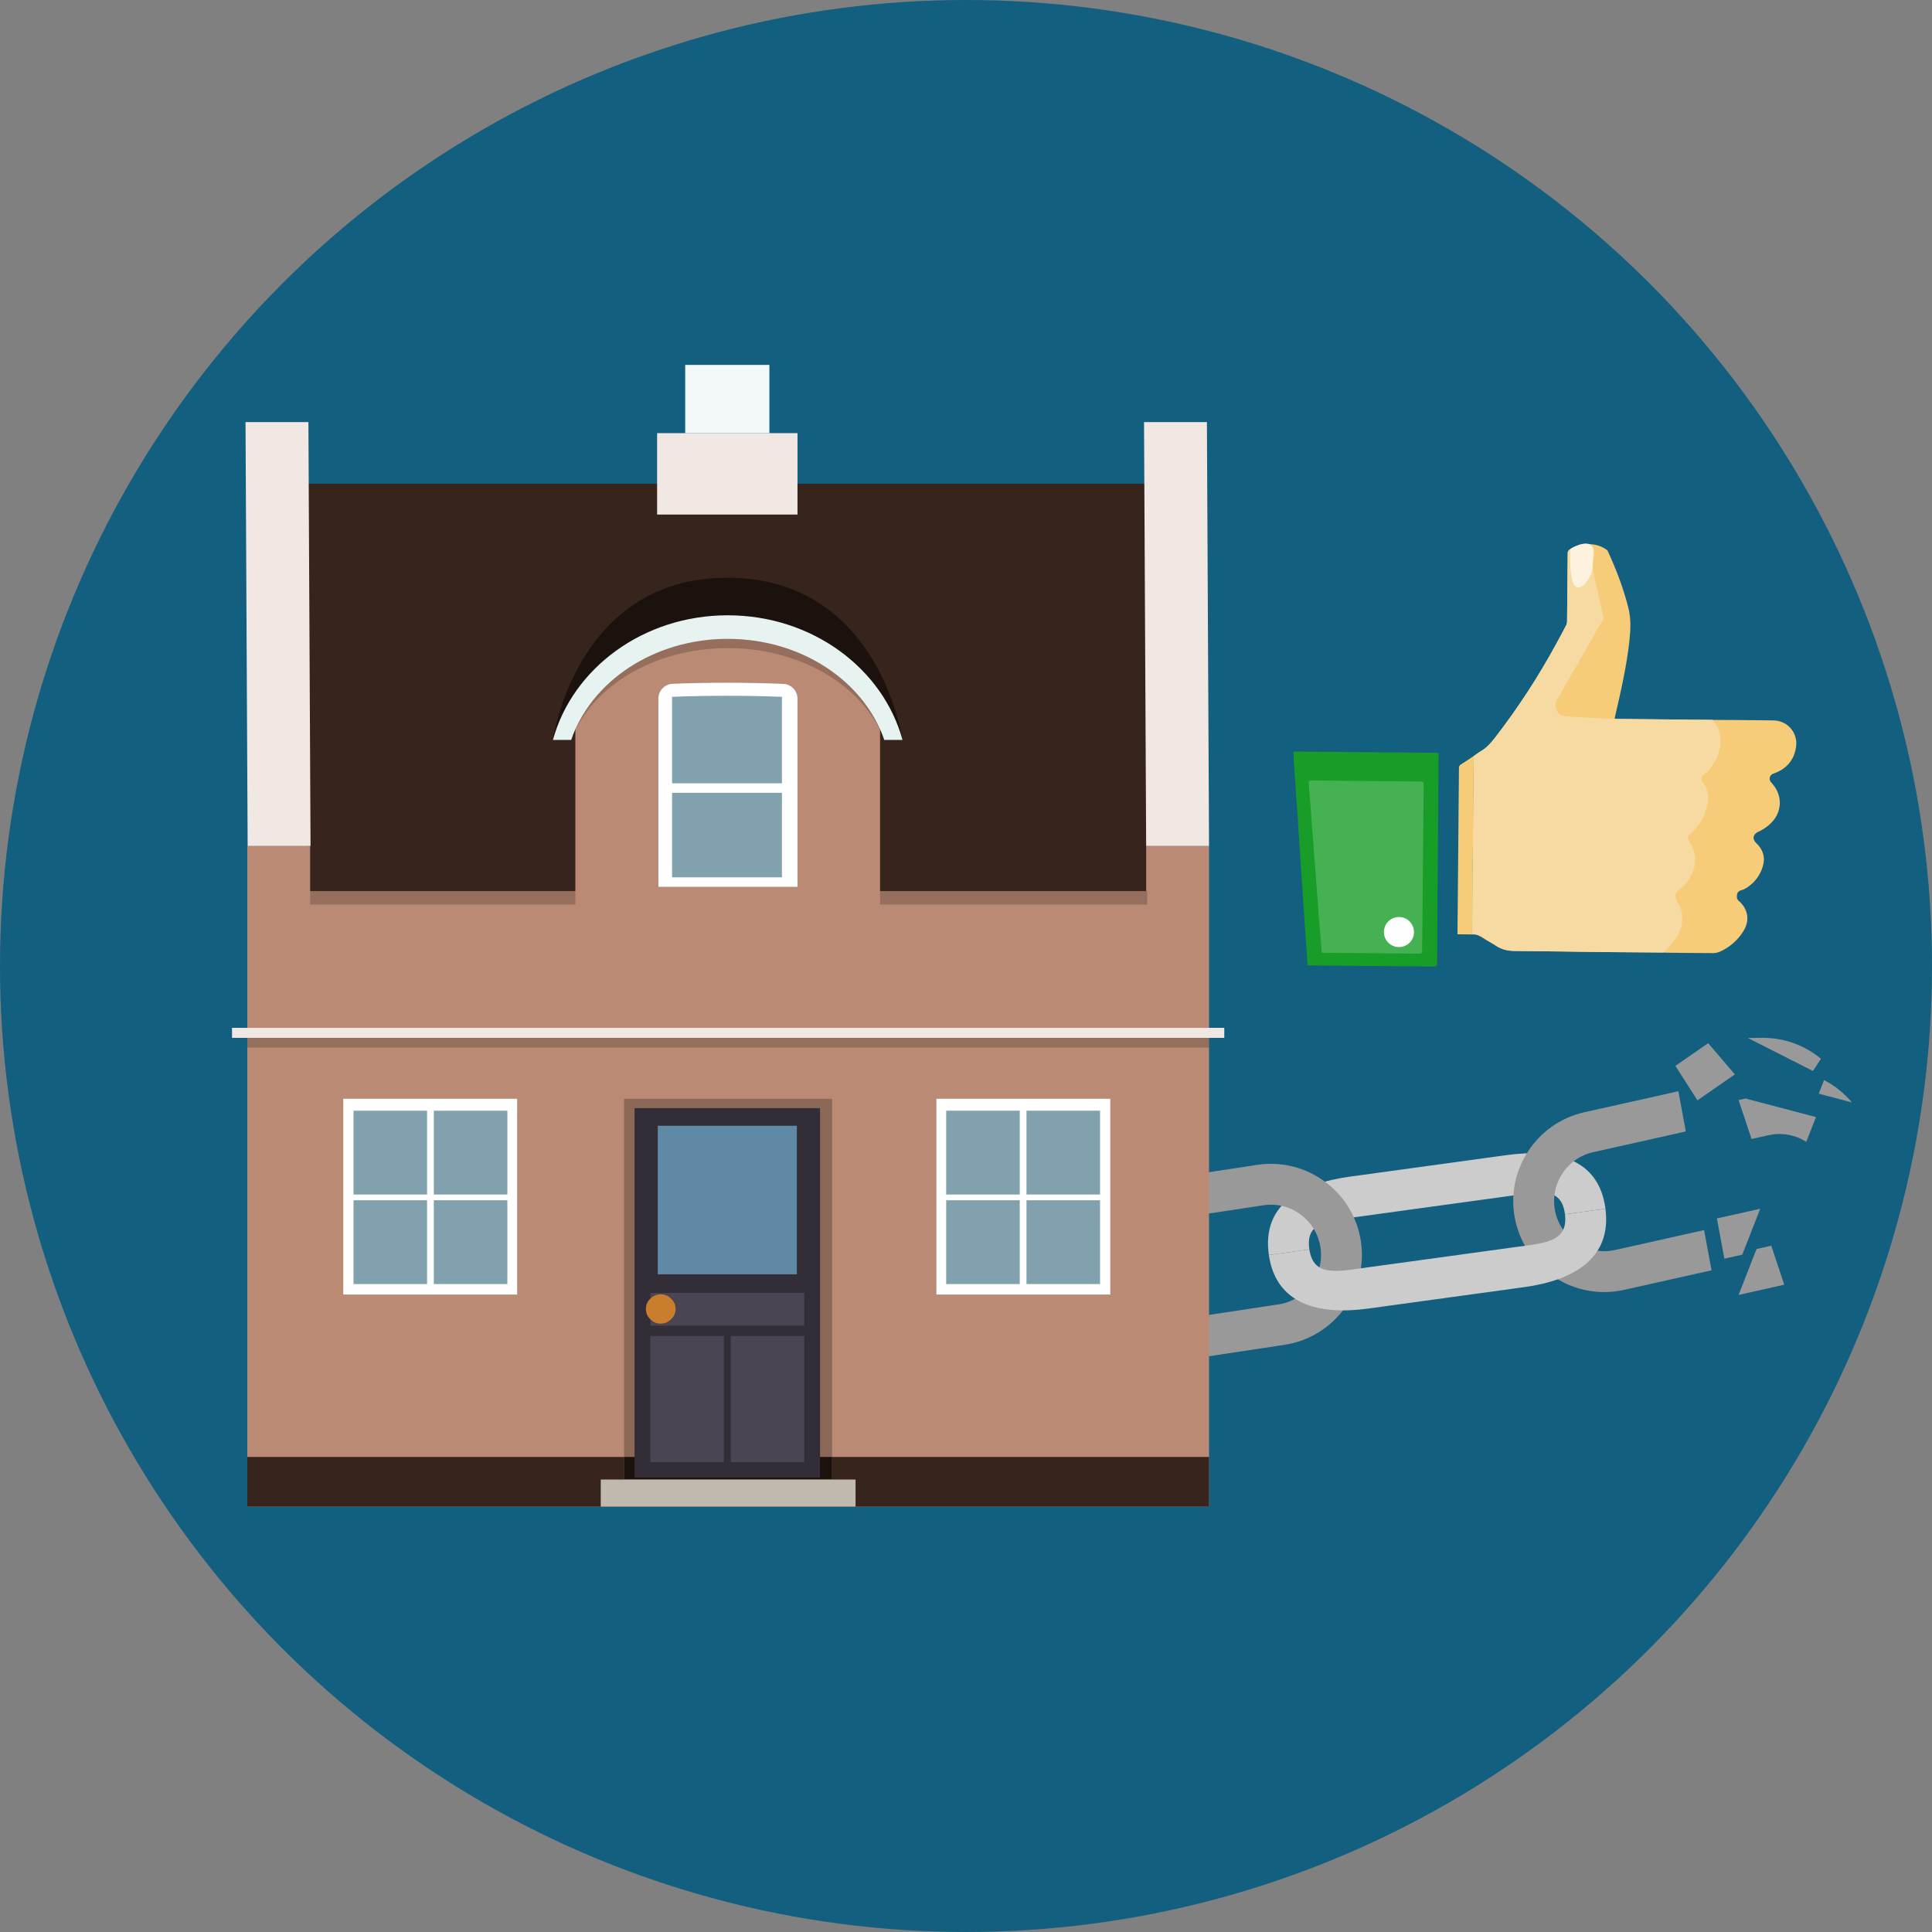 <?xml version="1.0" encoding="UTF-8"?><svg id="text" xmlns="http://www.w3.org/2000/svg" width="160" height="160" viewBox="0 0 160 160"><rect x="0" y="0" width="160" height="160" fill="#808080" stroke="none"/><defs><style>.cls-1{fill:#999;}.cls-1,.cls-2,.cls-3,.cls-4,.cls-5,.cls-6,.cls-7,.cls-8,.cls-9,.cls-10,.cls-11,.cls-12,.cls-13,.cls-14,.cls-15,.cls-16,.cls-17,.cls-18,.cls-19,.cls-20,.cls-21,.cls-22,.cls-23,.cls-24,.cls-25,.cls-26,.cls-27{stroke-width:0px;}.cls-2{fill:#fefefe;}.cls-3{fill:#e6f3f0;}.cls-4{fill:#fcf2dd;}.cls-5{fill:#f3f9f8;}.cls-5,.cls-12,.cls-17,.cls-19,.cls-20,.cls-21{fill-rule:evenodd;}.cls-6{fill:#1b120e;}.cls-7{fill:#c87e2c;}.cls-8{fill:#f6cc79;}.cls-9{fill:none;}.cls-10{opacity:.2;}.cls-11{fill:#81a1ae;}.cls-12{fill:#c0b9ad;}.cls-13,.cls-17{fill:#f1e8e3;}.cls-14{fill:#f6daa2;}.cls-15{fill:#ccc;}.cls-16{fill:#4b4452;}.cls-18{fill:#5f8aa5;}.cls-19,.cls-24{fill:#ba8a75;}.cls-20{fill:#fff;}.cls-21{fill:#37251d;}.cls-22{fill:#45b153;}.cls-23{fill:#125f80;}.cls-25{fill:#322d37;}.cls-26{fill:#8b6858;}.cls-27{fill:#179d28;}</style></defs><circle class="cls-23" cx="80" cy="80" r="80"/><path class="cls-8" d="m146.867,59.661c-.882-.009-1.765-.021-2.647-.028-.788-.007-1.575-.01-2.363-.015,0,0,0,0,0,0l-8.137-.081c-.31-.011-.62-.022-.93-.033.31.011.62.022.93.033.008-.056.012-.113.025-.168.482-2.079.959-4.159,1.194-6.285.102-.922.142-1.838-.088-2.757-.404-1.615-1.002-3.155-1.69-4.664-.022-.052-.057-.097-.102-.13-.46-.33-1.017-.494-1.582-.466h0c-.52-.007-1.03.143-1.463.43-.122.066-.193.198-.183.336-.012,1.877-.029,3.755-.052,5.632-.003.118-.032.234-.086.339-.259.497-.523.992-.793,1.482-1.488,2.742-3.195,5.359-5.103,7.827-.337.43-.689.83-1.17,1.106-.201.116-.385.263-.576.395-.045,4.924-.091,9.848-.136,14.772.346-.041.629.102.909.286.347.228.721.416,1.065.648.473.319.983.429,1.55.433,2.483.018,4.966.064,7.449.093,1.632.019,3.264.026,4.896.038h0c.062.005.125.013.188.014,1.292.014,2.584.032,3.876.035.194.002.387-.036.566-.112.798-.347,1.473-.926,1.937-1.661.32-.503.461-1.049.275-1.641-.119-.355-.336-.669-.626-.906-.171-.148-.186-.336-.145-.535.026-.173.157-.311.328-.345.176-.049.343-.126.495-.228.632-.408,1.096-1.029,1.309-1.75.224-.755.025-1.406-.549-1.94-.336-.312-.268-.727.154-.921.469-.207.887-.511,1.228-.894.744-.854.837-2.177-.136-3.2-.05-.049-.087-.11-.108-.176-.075-.231.052-.479.283-.554,1.059-.37,1.722-1.081,1.882-2.217.015-.094.022-.19.022-.285.003-1.05-.845-1.903-1.894-1.906Z"/><path class="cls-8" d="m120.99,63.304c-.111.059-.176.178-.166.303-.039,4.519-.079,9.038-.12,13.557l-.002.21,1.211.011c.045-4.924.091-9.848.136-14.772-.353.231-.702.468-1.06.691Z"/><path class="cls-14" d="m133.72,59.537l8.137.081c.013.034.03.067.051.097.383.441.588,1.008.576,1.591.002.567-.134,1.127-.395,1.631-.233.463-.526.886-.963,1.187-.252.174-.288.453-.094.696.385.481.479,1.036.404,1.633-.063.435-.2.857-.405,1.246-.224.479-.542.909-.935,1.263-.358.31-.374.433-.136.841.372.64.545,1.321.345,2.058-.204.752-.662,1.411-1.297,1.863-.145.103-.233.267-.239.444-.022.242.105.423.209.613.329.565.429,1.234.28,1.87-.149.637-.516,1.15-.94,1.63-.178.201-.357.402-.535.602-1.632-.012-3.264-.019-4.896-.038-2.483-.029-4.966-.075-7.449-.093-.568-.004-1.077-.114-1.55-.433-.344-.232-.718-.42-1.065-.648-.28-.184-.563-.327-.909-.286.045-4.924.091-9.848.136-14.772.192-.133.375-.28.576-.395.48-.276.833-.676,1.17-1.106,1.908-2.468,3.615-5.085,5.103-7.827.27-.491.535-.985.793-1.482.054-.105.083-.221.086-.339.022-1.877.04-3.755.052-5.632-.011-.138.061-.27.183-.336.433-.288.943-.438,1.463-.43.008.068.01.138.024.204.15.704.298,1.408.455,2.11.268,1.203.543,2.405.813,3.608.042.123.029.259-.035.372-.384.641-.748,1.294-1.119,1.942-.424.741-.849,1.482-1.273,2.223-.468.817-.936,1.635-1.404,2.452-.185.324-.138.648.038.949.112.21.321.352.558.378.361.035.723.063,1.086.086.538.034,1.076.064,1.615.091.495.023.992.037,1.487.056Z"/><path class="cls-27" d="m107.113,62.239l.234.002c3.851.035,7.702.069,11.553.102.183.001.259.035.243.237-.022.282-.011.567-.013.851-.038,5.45-.076,10.901-.114,16.351q-.002.268-.262.266c-3.41-.031-6.82-.063-10.229-.094-.251-.002-.239-.003-.254-.26-.035-.6-.085-1.2-.126-1.8-.026-.369-.046-.739-.071-1.108-.042-.619-.088-1.238-.13-1.857-.026-.382-.044-.764-.07-1.145-.041-.613-.087-1.225-.129-1.838-.025-.363-.046-.726-.07-1.089-.043-.638-.089-1.275-.131-1.913-.026-.407-.042-.814-.07-1.221-.04-.575-.088-1.149-.129-1.724-.027-.388-.044-.776-.07-1.164-.041-.606-.088-1.212-.128-1.819-.017-.249-.022-.499-.035-.779Z"/><path class="cls-22" d="m109.454,78.903c-.035-.495-.064-.957-.101-1.418-.04-.505-.091-1.009-.131-1.514-.029-.356-.044-.713-.071-1.068-.041-.536-.088-1.072-.13-1.608-.026-.337-.047-.674-.073-1.012-.043-.561-.089-1.122-.131-1.684-.026-.35-.044-.7-.071-1.05-.041-.53-.088-1.059-.129-1.589-.027-.35-.046-.7-.073-1.049-.042-.549-.087-1.097-.131-1.646-.013-.169-.033-.337-.032-.506 0-.042.068-.091.115-.121.027-.017.074-.003.111-.002,3.019.028,6.038.055,9.056.083q.242.002.24.25c-.042,4.588-.084,9.176-.126,13.764q-.002.246-.246.244c-2.615-.024-5.231-.048-7.846-.072l-.231-.002Zm6.378-.467c.69.007,1.254-.547,1.261-1.237.007-.69-.547-1.254-1.237-1.261s-1.254.547-1.261,1.237v.002c-.005.689.548,1.252,1.237,1.26Z"/><path class="cls-2" d="m115.832,78.436c-.69-.012-1.239-.581-1.227-1.27.012-.69.581-1.239,1.27-1.227.69.012,1.239.581,1.227,1.27,0,.001,0,.001,0,.002-.012.689-.581,1.238-1.27,1.226Z"/><path class="cls-4" d="m130.752,48.657c.522-.053,1.143-1.113,1.148-1.74.007-.721.324-1.644-.292-1.856s-1.548.398-1.548.398c0,0-.236,3.292.691,3.198Z"/><path class="cls-15" d="m86.781,99.172l-12.327-4.33c-3.921-1.377-7.545-1.26-8.923,2.661-.005.015-.009.03-.014.045l3.194,1.122c.005-.015.009-.029.014-.045.759-2.16,2.447-1.348,4.607-.589l12.327,4.33c2.16.759,3.985,1.181,3.226,3.341-.005.015-.011.029-.017.044l3.194,1.122c.005-.015.011-.029.017-.044,1.377-3.921-1.377-6.279-5.298-7.657Z"/><path class="cls-1" d="m66.058,104.83l-13.064.182c-4.155.058-7.583-3.276-7.641-7.431s3.276-7.583,7.431-7.641l13.064-.182c4.155-.058,7.583,3.276,7.641,7.431.058,4.155-3.276,7.583-7.431,7.641Zm-13.227-11.505c-2.289.032-4.125,1.92-4.093,4.209.032,2.289,1.92,4.125,4.209,4.093l13.064-.182c2.289-.032,4.125-1.92,4.093-4.209-.032-2.289-1.92-4.125-4.209-4.093l-13.064.182Z"/><path class="cls-15" d="m124.741,95.665l-12.944,1.778c-4.117.566-7.288,2.326-6.722,6.443.002.016.005.031.008.046l3.354-.461c-.002-.016-.005-.03-.008-.046-.311-2.268,1.562-2.317,3.829-2.628l12.944-1.778c2.268-.311,4.085-.769,4.396,1.498.002.016.003.031.005.047l3.354-.461c-.002-.016-.003-.031-.005-.047-.566-4.117-4.093-4.957-8.21-4.391Z"/><path class="cls-1" d="m106.379,111.372l-12.918,1.955c-4.109.622-7.957-2.215-8.579-6.324-.622-4.109,2.215-7.957,6.324-8.579l12.918-1.955c4.109-.622,7.957,2.215,8.579,6.324.622,4.109-2.215,7.957-6.324,8.579Zm-14.668-9.601c-2.263.343-3.826,2.462-3.483,4.726.343,2.263,2.462,3.826,4.726,3.483l12.918-1.955c2.263-.343,3.826-2.462,3.483-4.726-.343-2.263-2.462-3.826-4.726-3.483l-12.918,1.955Z"/><path class="cls-15" d="m84.248,106.384l-12.327-4.33c-2.144-.753-3.927-1.263-3.21-3.385l-3.194-1.122c-1.341,3.894,1.376,6.329,5.282,7.7l12.327,4.33c3.906,1.372,7.548,1.171,8.937-2.706l-3.194-1.122c-.767,2.104-2.477,1.387-4.621.634Z"/><polygon class="cls-9" points="142.788 89.523 142.115 89.346 142.217 89.651 142.788 89.523"/><polygon class="cls-9" points="142.115 89.346 138.635 88.43 138.995 90.371 142.217 89.651 142.115 89.346"/><polygon class="cls-9" points="142.176 107.55 143.225 104.871 141.741 105.203 142.176 107.55"/><path class="cls-1" d="m150.808,87.683c-1.319-1.092-3.012-1.746-4.855-1.732l-1.201.009,5.385,2.733.67-1.011Z"/><path class="cls-1" d="m153.369,91.298c-.643-.766-1.429-1.396-2.309-1.853l-.442,1.129,2.751.724Z"/><path class="cls-1" d="m145.057,94.329l1.406-.314c1.116-.25,2.23-.022,3.127.547l.803-2.051-5.84-1.537-.571.128,1.076,3.228Z"/><polygon class="cls-1" points="145.468 103.438 143.981 107.239 147.765 106.393 146.689 103.165 145.468 103.438"/><polygon class="cls-1" points="142.187 100.906 142.804 104.237 144.287 103.905 145.775 100.103 142.187 100.906"/><polygon class="cls-1" points="143.674 88.977 141.463 86.391 138.749 88.27 140.573 91.125 143.674 88.977"/><path class="cls-1" d="m133.76,103.518c-2.234.499-4.458-.911-4.957-3.145-.499-2.234.912-4.458,3.145-4.957l7.664-1.714-.617-3.331-7.785,1.741c-4.056.907-6.617,4.944-5.71,8.999.907,4.056,4.944,6.617,8.999,5.71l7.243-1.619-.617-3.331-7.365,1.647Z"/><path class="cls-15" d="m125.781,103.239l-12.944,1.778c-2.252.309-4.071.67-4.401-1.545l-3.354.461c.586,4.077,4.115,5.001,8.216,4.438l12.944-1.778c4.101-.563,7.249-2.405,6.715-6.489l-3.354.461c.279,2.222-1.57,2.365-3.821,2.675Z"/><polygon class="cls-21" points="95.369 74.13 25.404 74.13 25.226 40.065 95.102 40.065 95.369 74.13 95.369 74.13"/><polygon class="cls-19" points="100.127 105.055 100.127 70.057 94.92 70.057 94.92 73.796 25.686 73.796 25.686 70.057 20.478 70.057 20.478 124.772 100.127 124.772 100.127 105.055"/><rect class="cls-10" x="25.686" y="73.796" width="69.322" height="1.114"/><polygon class="cls-17" points="100.127 70.057 94.92 70.057 94.744 34.956 99.951 34.956 100.127 70.057 100.127 70.057"/><polygon class="cls-17" points="25.717 70.057 20.509 70.057 20.333 34.956 25.541 34.956 25.717 70.057 25.717 70.057"/><polygon class="cls-21" points="100.127 124.772 100.127 120.658 20.478 120.658 20.478 124.772 100.127 124.772 100.127 124.772"/><polygon class="cls-17" points="66.045 35.87 54.419 35.87 54.419 42.613 66.045 42.613 66.045 35.87 66.045 35.87"/><polygon class="cls-5" points="63.718 30.22 56.746 30.22 56.746 35.87 63.718 35.87 63.718 30.22 63.718 30.22"/><path class="cls-6" d="m60.238,47.845c-12.59,0-14.447,13.434-14.447,13.434l3.898-4.689h21.225l3.825,4.689s-1.857-13.434-14.502-13.434Z"/><path class="cls-24" d="m70.797,56.174c-7.011-6.158-14.002-6.194-20.973,0l-2.176,3.299v16.119h25.235v-16.354l-2.086-3.064Z"/><polygon class="cls-9" points="54.443 50.666 51.631 54.155 68.845 54.155 66.033 50.666 54.443 50.666"/><path class="cls-10" d="m60.266,51.902c-6.989,0-12.855,3.991-14.474,9.377h1.51c1.652-4.397,6.83-7.606,12.965-7.606s11.313,3.209,12.965,7.606h1.51c-1.619-5.386-7.485-9.377-14.474-9.377Z"/><path class="cls-3" d="m60.266,50.956c-6.989,0-12.855,4.393-14.474,10.322h1.51c1.652-4.84,6.83-8.372,12.965-8.372s11.313,3.533,12.965,8.372h1.51c-1.619-5.929-7.485-10.322-14.474-10.322Z"/><path class="cls-20" d="m54.524,57.861v15.582h11.521v-15.575c0-.661-.52-1.205-1.18-1.232-2.965-.122-6.185-.125-9.159-.007-.661.026-1.182.57-1.182,1.232Z"/><rect class="cls-11" x="55.659" y="65.658" width="9.097" height="6.999"/><path class="cls-11" d="m64.756,64.869v-7.163c-2.956-.112-6.14-.112-9.097-0v7.163h9.097Z"/><rect class="cls-13" x="19.216" y="85.121" width="82.174" height=".83"/><rect class="cls-10" x="20.478" y="85.951" width="79.649" height=".801"/><polygon class="cls-20" points="77.548 90.996 91.949 90.996 91.949 107.209 77.548 107.209 77.548 90.996 77.548 90.996"/><rect class="cls-11" x="78.359" y="91.984" width="6.092" height="6.941"/><rect class="cls-11" x="85.01" y="91.984" width="6.092" height="6.941"/><rect class="cls-11" x="85.01" y="99.4" width="6.092" height="6.941"/><rect class="cls-11" x="78.359" y="99.4" width="6.092" height="6.941"/><polygon class="cls-20" points="42.829 90.996 28.429 90.996 28.429 107.209 42.829 107.209 42.829 90.996 42.829 90.996"/><rect class="cls-11" x="35.926" y="91.984" width="6.092" height="6.941"/><rect class="cls-11" x="29.276" y="91.984" width="6.092" height="6.941"/><rect class="cls-11" x="29.276" y="99.4" width="6.092" height="6.941"/><rect class="cls-11" x="35.926" y="99.4" width="6.092" height="6.941"/><rect class="cls-26" x="51.681" y="90.996" width="17.23" height="31.532"/><rect class="cls-6" x="51.681" y="120.658" width="17.23" height="1.87"/><g id="Symbol_9_0_Layer2_0_MEMBER_8_MEMBER_12_MEMBER_0_FILL"><path class="cls-25" d="m52.55,91.772h15.364v30.598h-15.364v-30.598Z"/></g><g id="Symbol_9_0_Layer2_0_MEMBER_8_MEMBER_12_MEMBER_1_MEMBER_1_FILL"><path class="cls-18" d="m65.993,93.231v12.301h-11.519v-12.301h11.519Z"/></g><g id="Symbol_9_0_Layer2_0_MEMBER_8_MEMBER_12_MEMBER_2_MEMBER_0_FILL"><path class="cls-16" d="m60.519,121.09v-10.452h6.088v10.452h-6.088Z"/></g><g id="Symbol_9_0_Layer2_0_MEMBER_8_MEMBER_12_MEMBER_2_MEMBER_1_FILL"><path class="cls-16" d="m53.856,121.09v-10.452h6.088v10.452h-6.088Z"/></g><g id="Symbol_9_0_Layer2_0_MEMBER_8_MEMBER_12_MEMBER_2_MEMBER_1_FILL-2"><path class="cls-16" d="m53.857,109.789v-2.717h12.751v2.717h-12.751Z"/></g><g id="Symbol_9_0_Layer2_0_MEMBER_8_MEMBER_13_FILL"><path class="cls-7" d="m53.49,108.39c0-.331.122-.61.366-.836.244-.244.531-.366.862-.366s.618.122.862.366c.244.227.366.505.366.836,0,.348-.122.636-.366.862-.244.244-.531.366-.862.366-.348,0-.636-.122-.862-.366-.244-.227-.366-.514-.366-.862Z"/></g><polygon class="cls-12" points="70.853 124.772 70.853 122.528 49.752 122.528 49.752 124.772 70.853 124.772 70.853 124.772"/></svg>